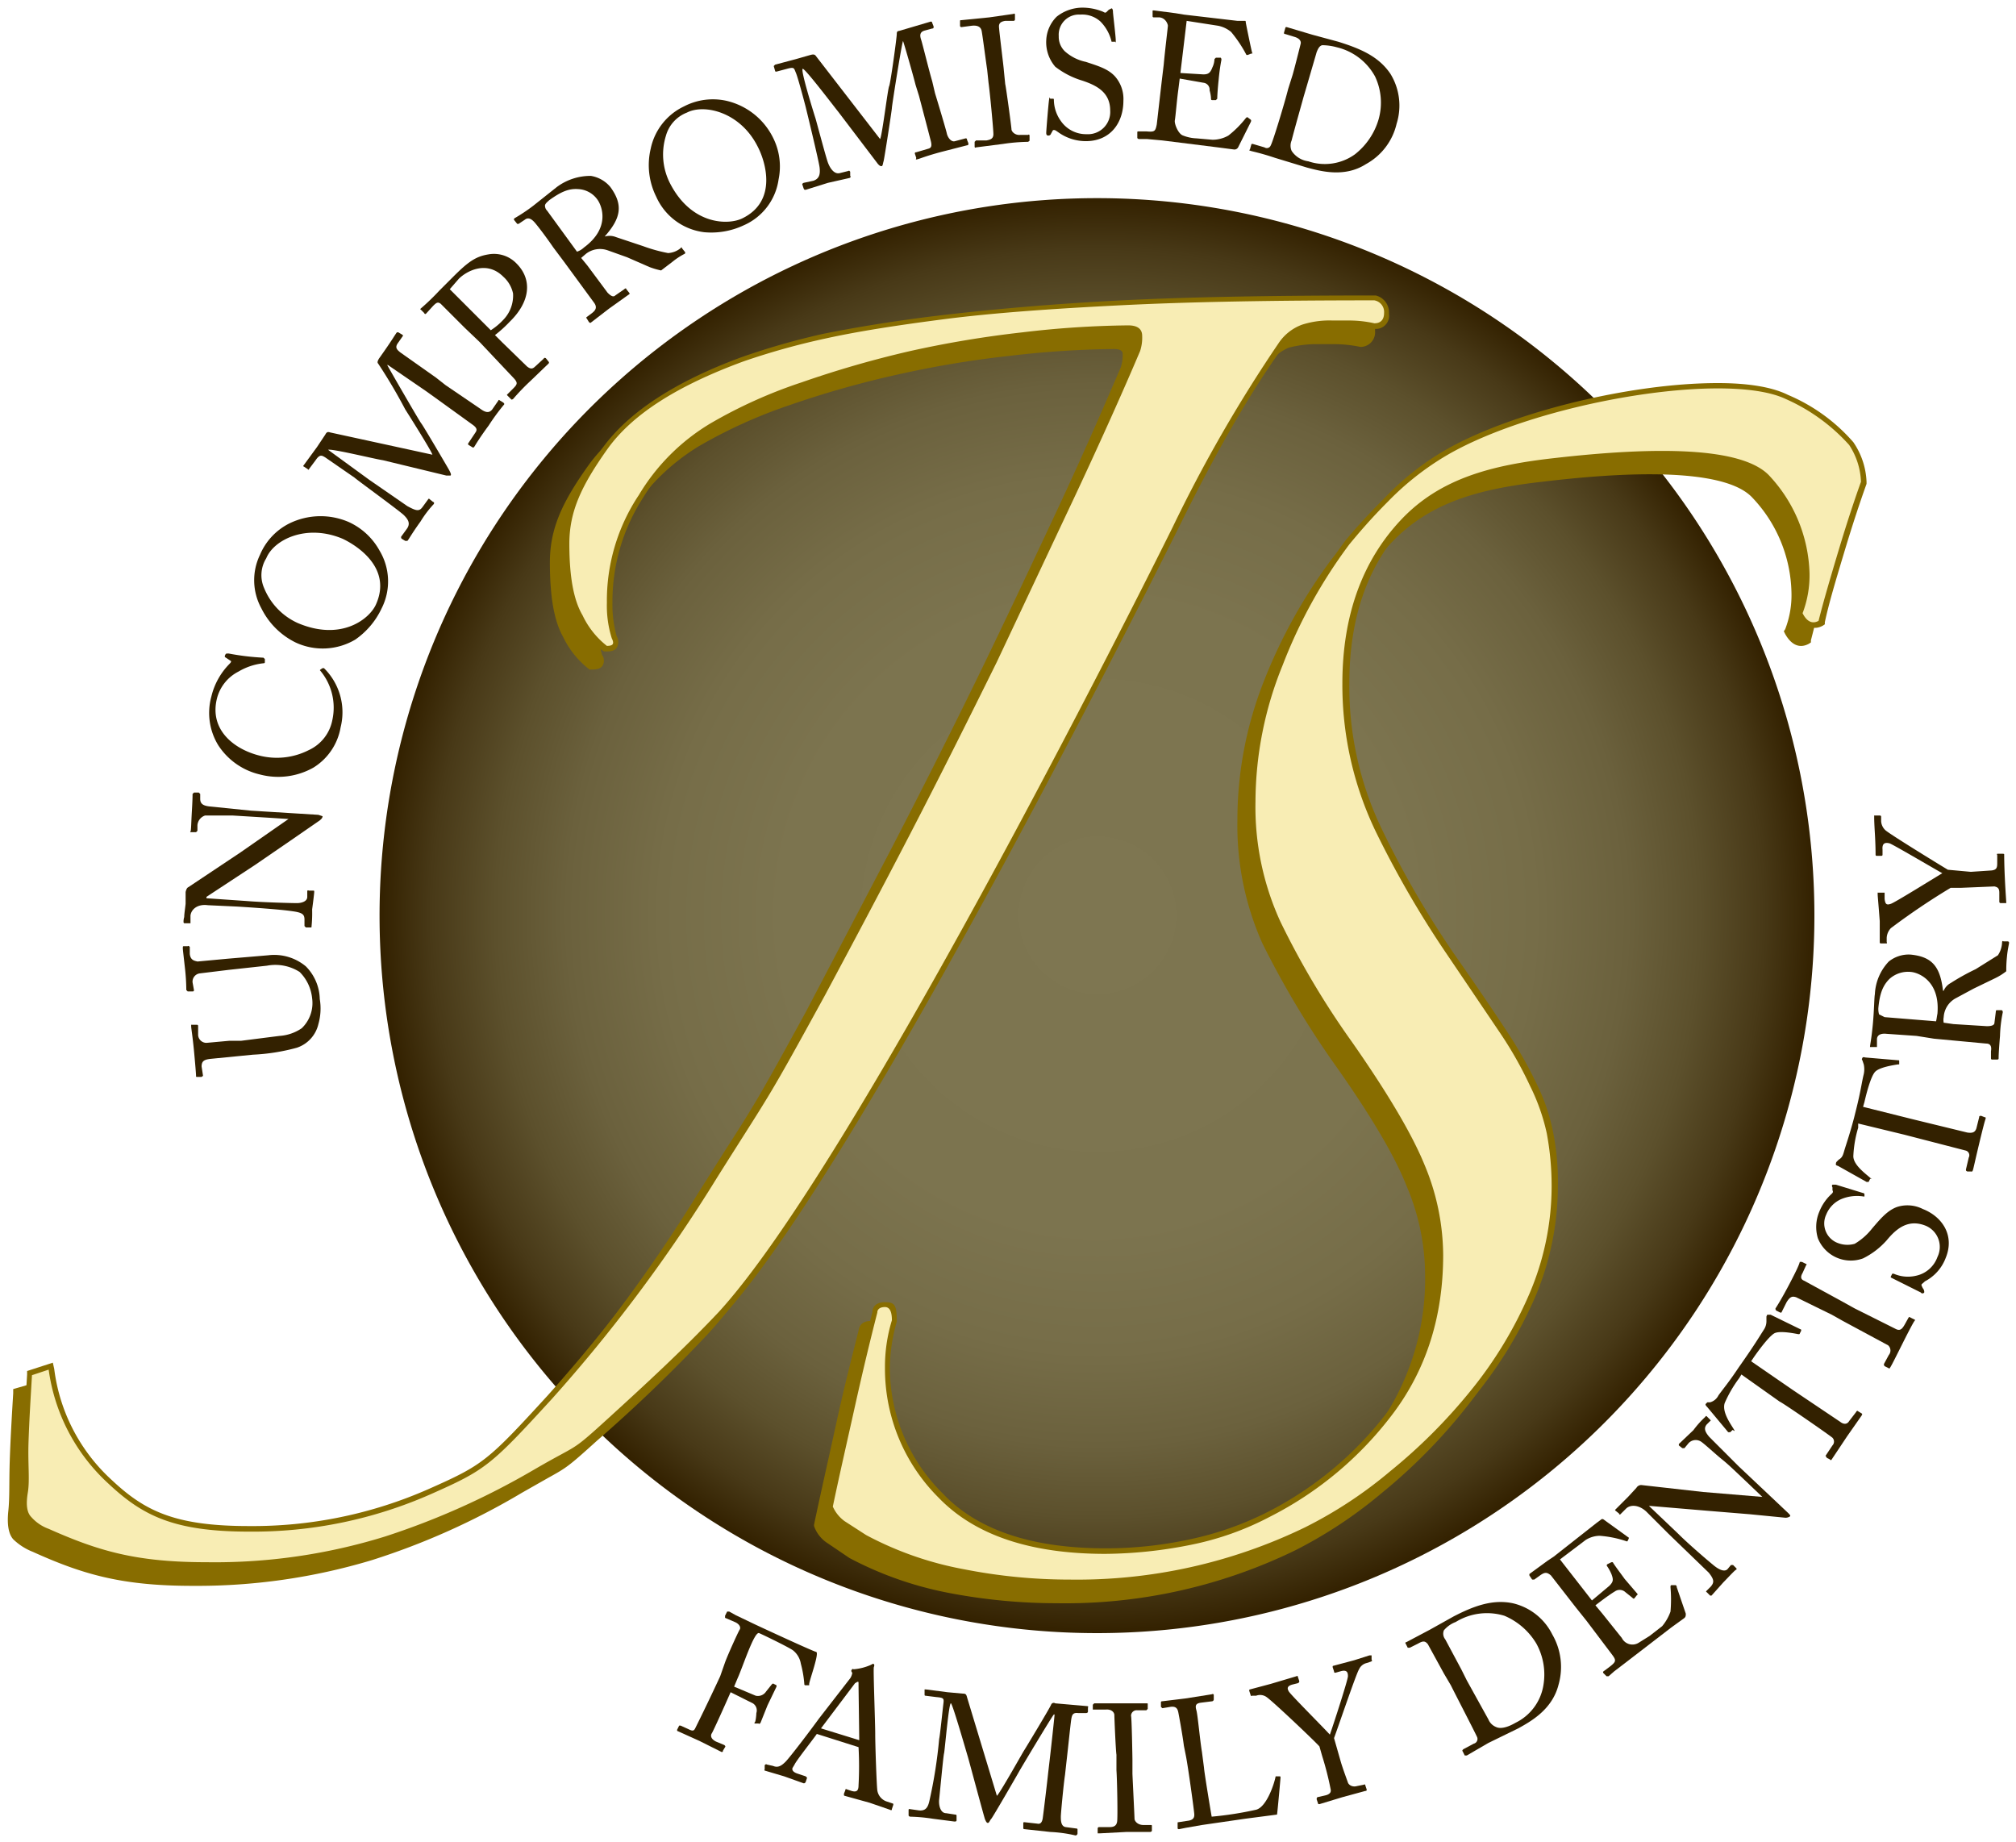 <svg id="logoSVG" xmlns="http://www.w3.org/2000/svg" xmlns:xlink="http://www.w3.org/1999/xlink" viewBox="0 0 290 265" width="290px" height="265px">
  <defs>
    <radialGradient id="a" cx="157.87" cy="131.65" r="103.13" gradientUnits="userSpaceOnUse">
      <stop offset="0" stop-color="#7e7651"/>
      <stop offset="0.44" stop-color="#7c744f"/>
      <stop offset="0.61" stop-color="#766d48"/>
      <stop offset="0.74" stop-color="#6b613d"/>
      <stop offset="0.84" stop-color="#5c502c"/>
      <stop offset="0.93" stop-color="#483917"/>
      <stop offset="1" stop-color="#332100"/>
    </radialGradient>
  </defs>
  <g>
    <g>
      <path d="M104.3,239.1c.4-1.1,1.9-4.4,2.1-4.7s0-.8-.7-1.1l-1.4-.6v-.3l.3-.6h.3l.9.5,2.5,1.2c.4.2,8.6,4,9.1,4.1s-.9,3.9-1,4.6v.2h-.5c-.1,0-.2,0-.2-.2a15.8,15.8,0,0,0-.5-2.9,3.1,3.1,0,0,0-1.1-1.9c-.5-.4-4.2-2.2-4.9-2.5s-2.4,5-3.1,6.5l-.5,1.2,3.1,1.3a1.4,1.4,0,0,0,1.5-.6l.8-1c.1-.1.2-.2.3-.1l.4.2v.2l-1.3,2.7-1,2.5c-.1.1-.1.2-.3.1h-.5c-.1,0-.1-.1,0-.2s.2-1,.2-1.3a1.2,1.2,0,0,0-.5-1.4l-3.2-1.6-.4.9c-.3.7-2.1,4.7-2.3,5s-.2.8.6,1.2l1.2.5c.1.1.2.2.1.3l-.3.5c0,.2-.1.2-.2.2l-3.2-1.6-3.1-1.4c-.1,0-.1-.1-.1-.2l.3-.6h.2l1.1.5c.6.3.8.3,1-.1s1.7-3.4,3.6-7.5Z" fill="#332100"/>
      <path d="M117.5,249.4c-.4.6-3,3.9-3.2,4.4l-.3.5c-.1.3.1.6.7.8l1.2.4.2.2-.2.6c-.1.2-.2.2-.3.2l-2.8-1-2.7-.8c-.1,0-.2-.1-.1-.2v-.6c.1-.1.2-.2.3-.1l.9.2c.7.3,1.2,0,1.8-.6s3.5-4.4,4.8-6.2l4.5-5.8a1.9,1.9,0,0,0,.3-.8c-.1-.1-.2-.3-.1-.4s.1-.2.3-.1a7.7,7.7,0,0,0,2.4-.6l.4-.2c.2.1.2.2.1.5s.2,7.9.2,9.6.2,7.3.3,8.1a2,2,0,0,0,1.3,1.6l.9.3c.1,0,.1.1.1.2l-.2.6c0,.2-.1.2-.3.1l-2.9-1-3.6-1c-.1,0-.1-.1-.1-.3l.2-.5c0-.2.1-.2.3-.1l.6.2c.7.2,1,0,1-.8a50.4,50.4,0,0,0,0-5.5Zm6.1.9c0-.8-.1-7.6-.1-8s0-.4-.1-.4-.2.1-.4.2l-4.9,6.5Z" fill="#332100"/>
      <path d="M143.4,258.3c.4-.3,3.7-6.2,3.9-6.5s3.7-6.1,3.9-6.6a.4.4,0,0,1,.6-.2l4.6.4c.1,0,.2.1.1.2v.6c0,.1-.1.2-.3.2h-1.1c-.8-.1-.9.3-1,.9s-.5,4.5-.7,6.2l-.2,1.8c-.2,1.3-.6,5.5-.6,6s0,1.4.7,1.5l1.5.2c.2,0,.2.1.2.2v.5a.3.3,0,0,1-.3.3,19.7,19.7,0,0,0-3.6-.5l-3.7-.4c-.2,0-.2-.1-.2-.2v-.6c0-.2,0-.2.2-.2l1.8.2c.4.1.7-.1.8-.8s.6-4.8.8-6.7l.2-1.7c.2-1.7.7-6.3.7-6.5h-.1c-.3.3-4.9,8-5,8.2s-3.8,6.6-4,6.8-.3.6-.5.6-.3-.3-.4-.5-2.4-8.8-2.5-9.1-2.1-7.3-2.4-7.6-.9,6.9-1,7.2-.6,5.7-.7,6.6.2,2,1,2l1.3.2c.2,0,.2.1.2.2v.6c0,.1,0,.2-.3.2l-3.1-.4a24.6,24.6,0,0,0-3.3-.3c-.2-.1-.2-.1-.2-.3v-.6c0-.1,0-.2.1-.2l1.4.2c1,.1,1.3-.5,1.5-1.4a68.4,68.4,0,0,0,1.4-8.9c.1-.3.5-4.2.6-5s.1-.9-1-1l-1.6-.2c-.1,0-.1-.1-.1-.2v-.7h.2l3.1.4,2.2.2c.4,0,.5.1.6.5Z" fill="#332100"/>
      <path d="M160.6,252.4c-.1-.6-.3-5.3-.3-5.7s-.4-.9-1.3-.8h-1.8v-.7l.2-.2h7.5c.2,0,.2,0,.2.1v.7l-.2.2h-1.3a.8.8,0,0,0-.9.8c.1.2.2,6,.2,6.3v2c0,.2.3,6.2.3,6.5s.4.9,1.3.9h1c.2,0,.2,0,.2.2v.6c0,.1-.1.2-.3.2H162l-3.8.2h-.3v-.7a.2.2,0,0,1,.2-.2h1.5c.5,0,1-.1,1.1-.8s0-6-.1-7.4Z" fill="#332100"/>
      <path d="M170.3,251.1c-.2-1.6-.7-4.3-.8-4.8s-.3-.9-1.1-.8l-1.2.2-.2-.2v-.6c0-.1,0-.2.2-.2l3.3-.4,3.8-.6c.2-.1.3,0,.3.1v.6c0,.1,0,.2-.2.3l-1.6.2c-.8.1-.9.4-.7,1.1s.5,4.2.8,6l.3,2.3c0,.4.9,5.9,1.1,7a49.8,49.8,0,0,0,6.4-1c1.5-.4,2.6-3.7,2.8-4.8h.6c.1,0,.1.1.1.2s-.4,4.6-.5,5.3l-4.6.6-6.2.9-2.3.4-1,.2c-.2,0-.2-.1-.2-.2v-.6c0-.2,0-.2.1-.2l1.3-.2c.9-.1,1-.5,1-.9s-.9-6.9-1.2-8.4Z" fill="#332100"/>
      <path d="M192.9,253.5c.3,1,.9,2.6,1,2.9s.6.7,1.3.5l1-.2c.1-.1.2,0,.2.1l.2.6c0,.1,0,.2-.2.2l-3.3.9-3.3,1c-.1,0-.2,0-.2-.1l-.2-.6a.4.4,0,0,1,.1-.3l1.3-.3c.6-.2.7-.5.6-.9a43.7,43.7,0,0,0-1.2-4.7l-.4-1.4c-.5-.6-6.6-6.4-7.6-7.1a1.6,1.6,0,0,0-1.5-.2h-.6c-.1.1-.2,0-.2-.1l-.2-.6c0-.1,0-.2.1-.2l3-.8,3.7-1.1c.1-.1.2,0,.2.1l.2.6c0,.1,0,.2-.2.3l-.8.2c-.7.2-.8.5-.5,1s4.8,5,5.9,6.2c.6-1.7,2.6-7.9,2.6-8.4s-.1-1-1.1-.7l-.7.2c-.2,0-.2-.1-.2-.2l-.2-.6c0-.1,0-.2.1-.2l3-.8,2.2-.7h.3v.6c.1.2.1.2-.1.3l-.6.2a1.6,1.6,0,0,0-1.1.9c-.4.6-3,8.3-3.6,9.9Z" fill="#332100"/>
      <path d="M207.7,240.7l-2.3-4.2c-.4-.5-.7-.5-1.4-.1l-1.2.6h-.3l-.3-.6c-.1-.1,0-.2.1-.2l3.4-1.8,3.4-1.9c2.9-1.5,5.6-2.5,8.5-1.9a8.5,8.5,0,0,1,5.7,4.5,9.3,9.3,0,0,1,.9,7.2c-.9,3.6-4,5.3-5.8,6.3l-4.3,2.1-3.1,1.8h-.3l-.3-.6c-.1-.1,0-.2.1-.3l1.5-.8a.7.7,0,0,0,.5-.9c-.2-.5-2.9-5.7-3.8-7.5Zm3.3,1,3.1,5.6a2,2,0,0,0,1.1,1.1c.6.3,1.6.1,2.8-.6a7.3,7.3,0,0,0,4-5.3,9.2,9.2,0,0,0-1-6.1,9.8,9.8,0,0,0-4.6-4,8.6,8.6,0,0,0-7,.9,4.1,4.1,0,0,0-1.7,1.2,1.3,1.3,0,0,0,.2,1.3l2.3,4.3Z" fill="#332100"/>
      <path d="M229,230.2l2.5-2.1c.6-.6.6-.9.3-1.7a6.4,6.4,0,0,0-.6-1.1.2.2,0,0,1,0-.3l.6-.3h.2c.2.4,1.5,2.1,1.7,2.4l1.8,2.1c.1.1.1.2,0,.2l-.4.5c-.1.1-.2,0-.3-.1l-1-.8a1.2,1.2,0,0,0-1.5-.1c-1,.6-2.4,1.7-2.8,2l1,1.2,2.8,3.5a1.7,1.7,0,0,0,2.4.7l1.6-1,1.8-1.4a6.8,6.8,0,0,0,1.2-2.1,20.4,20.4,0,0,0,0-3.5c0-.2,0-.3.2-.3h.5c.1,0,.2.1.2.3l1.3,3.8c0,.3,0,.5-.3.7l-1.8,1.3-6.5,5-1.7,1.3-.8.7h-.3l-.5-.5c0-.1,0-.2.2-.3l.8-.6c.9-.7.9-.9.3-1.7l-3.7-4.9-1.6-2-3.5-4.5c-.6-.5-.9-.5-1.7.1l-.7.5h-.3l-.4-.6v-.2l2.6-1.9.9-.6,6.1-4.8.8-.6h.2l3.6,2.6c.1,0,.1.1.1.2l-.2.4H234a15.5,15.5,0,0,0-3.9-.8,3.9,3.9,0,0,0-2,.6l-3.7,2.8Z" fill="#332100"/>
      <path d="M236.8,217.4c-1.1-1-2.3-1-2.9-.4l-.8.8c-.1.1-.2,0-.2-.1l-.5-.4c-.1-.1-.1-.1,0-.2l.5-.5,1.3-1.3,1.2-1.3a.8.8,0,0,1,.7-.4l8.9,1,8.4.7h.1l-2.2-2.1c-1.7-1.6-2.6-2.5-3.6-3.3s-2.7-2.4-3.1-2.6a1.4,1.4,0,0,0-1.8.4l-.5.6H242l-.5-.4v-.2l2.1-2a13.1,13.1,0,0,1,1.7-1.9c.1-.2.2-.1.2-.1l.5.5c.1.1.1.2,0,.2l-.5.5c-.4.5-.3,1,.4,1.8l4.2,4.2,7.1,6.7c.2.2.4.4.3.5a1.1,1.1,0,0,1-.7.2l-5.1-.5-6.1-.5-8.3-.7h-.1l4.2,4c1.7,1.7,4.9,4.4,5.3,4.7s1.3.9,1.8.4l.5-.6h.3l.4.4c.1.1.2.2,0,.3s-1.3,1.3-1.8,1.8l-1.7,1.9H246l-.5-.5c-.1,0-.1-.1,0-.2l.6-.6c.5-.6.5-1-.3-2l-5.8-5.6Z" fill="#332100"/>
      <path d="M250.5,197.7l-.3.5a17.9,17.9,0,0,0-2.1,3.6c-.4,1.2.7,2.8,1.2,3.6s0,.2-.1.3l-.3.3h-.3l-3-3.6c-.3-.3-.3-.4-.2-.5l.2-.2h.4a1.9,1.9,0,0,0,1.2-1c.8-1.1,1.5-1.9,2.9-4l.7-1c1.6-2.3,2.2-3.3,2.9-4.4a2.2,2.2,0,0,0,.4-1.3v-.6c0-.1.1-.2.1-.3h.5l4.3,2.1c.1,0,.1.1.1.2l-.2.4c0,.1-.1.1-.2.1s-2.7-.6-3.5-.1-2.2,2.4-2.9,3.4l-.4.6,6.1,4.2,6.7,4.5c.5.4,1,.4,1.3-.1l1-1.3c.1-.2.2-.2.3-.1l.5.3c.1.1.1.1,0,.3l-2.1,3-2.2,3.3c-.1.2-.2.1-.3,0l-.4-.2-.2-.3,1-1.5a.8.8,0,0,0,0-1.1c-.6-.5-7.1-5-7.6-5.2Z" fill="#332100"/>
      <path d="M263.5,189.1l-5.1-2.5c-.6-.2-.9-.1-1.4.7l-.7,1.4c0,.1-.1.1-.2.1l-.6-.3a.4.4,0,0,1-.1-.3c.2-.3.9-1.4,2-3.5s1.4-2.8,1.5-3.2h.3l.6.3c.1,0,.1.1,0,.2l-.5,1.1c-.3.5-.3.9.2,1.1l5.5,3,1.8,1,5.8,2.9c.7.4,1,.1,1.4-.6l.5-.9c.1-.2.2-.2.3-.1l.6.3c.1,0,.1.1,0,.2s-.7,1.2-1.7,3.2-1.6,3.2-1.8,3.5-.1.1-.2.1l-.6-.3a.4.4,0,0,1-.1-.3l.7-1.3a1,1,0,0,0-.1-1.4l-6.5-3.5Z" fill="#332100"/>
      <path d="M276.9,184.3c-.3.3-.5.4-.5.5s.1.3.2.5a.8.8,0,0,1,.2.6.3.3,0,0,1-.5,0l-4.2-2.1c-.2-.1-.1-.1-.1-.2l.2-.4h.2a5.1,5.1,0,0,0,3.2.3,4.2,4.2,0,0,0,3.1-2.7,3.3,3.3,0,0,0-1.7-4.5c-2.5-1-4.2.4-5.6,2.1A11.2,11.2,0,0,1,268,181a5.1,5.1,0,0,1-6.5-2.9,5.6,5.6,0,0,1,.2-3.8,6.9,6.9,0,0,1,1.8-2.6c.2-.2.2-.3.1-.5v-.4c-.1-.2-.1-.3,0-.4h.5l3.9,1.2a.2.2,0,0,1,.2.2v.3h-.1a5.9,5.9,0,0,0-3.3.4,4.1,4.1,0,0,0-2.1,2.2,3,3,0,0,0,1.7,4.1,3.8,3.8,0,0,0,2.4.1,9,9,0,0,0,2.5-2.2c1.2-1.4,2.2-2.6,3.6-3.1a4.9,4.9,0,0,1,3.7.3c2.8,1.1,4.6,3.8,3.3,7A6.3,6.3,0,0,1,276.9,184.3Z" fill="#332100"/>
      <path d="M267.3,161.6v.6a16.7,16.7,0,0,0-.7,4.1c0,1.2,1.6,2.4,2.3,3s.2.1.1.3l-.2.4h-.3l-4.1-2.3q-.4-.1-.3-.3a.4.4,0,0,1,.1-.3l.3-.3c.5-.3.6-.6.8-1.3s.8-2.4,1.4-4.7l.3-1.2c.7-2.8.8-3.9,1.1-5.1a3.3,3.3,0,0,0,0-1.4l-.2-.6a.2.2,0,0,1,0-.3c0-.1.1-.2.4-.1l4.7.4c.2,0,.2,0,.2.2v.4h-.2c-.6.1-2.7.4-3.3,1.1s-1.2,3-1.5,4.3l-.2.7,7.2,1.8,7.8,1.9c.7.1,1.1,0,1.3-.6l.4-1.6c0-.2.1-.2.3-.2l.5.2c.1,0,.2,0,.1.3s-.3,1-.9,3.5-.8,3.5-.9,3.8-.2.2-.3.2h-.5c-.2-.1-.2-.1-.2-.3l.4-1.7a.7.7,0,0,0-.4-1l-8.9-2.3Z" fill="#332100"/>
      <path d="M275.7,149l-4.3-.3c-.9-.1-1.4.2-1.4.8v1.1h-1c0-.3.2-1.1.4-3.2s.2-3.9.3-4.4a7.3,7.3,0,0,1,2-4.7,4.6,4.6,0,0,1,3.1-1c3.2.3,4.3,1.8,4.7,5.2h.1a2.2,2.2,0,0,1,1-1.1,32.4,32.4,0,0,1,3.6-2l3.2-2a3.6,3.6,0,0,0,.6-1.9c0-.1.1-.2.2-.1h.6a.2.2,0,0,1,.2.2c0,.2-.2.9-.3,2a18.7,18.7,0,0,0-.1,2.1,8.6,8.6,0,0,1-1.6,1l-3.1,1.5-2.6,1.4a3.3,3.3,0,0,0-1.7,2.7,2.1,2.1,0,0,0,0,.8l1.4.2,4.8.3c.6,0,1.1-.1,1.1-.5l.2-1.6c0-.2.1-.2.2-.2h.6c.1,0,.2.1.2.3a19.1,19.1,0,0,0-.4,3.4c-.2,2.4-.2,3-.2,3.2s-.1.2-.3.2h-.6c-.1,0-.2,0-.2-.2v-1c.1-.6,0-1.1-.7-1.1l-7.5-.7Zm2.8-2.1c.1-.4.1-.6.2-1.1.4-4.7-2.7-5.9-3.8-6a4,4,0,0,0-3.1,1c-.9.9-1.4,2-1.6,4.2a2.8,2.8,0,0,0,.1.9l.8.4Z" fill="#332100"/>
      <path d="M283.5,125.4l3-.2c.8-.1.8-.5.8-1.2v-1c-.1-.2,0-.2.1-.2h.6c.2,0,.3,0,.3.1s0,1.4.1,3.5.2,3.2.2,3.5h-.8a.2.2,0,0,1-.2-.2v-1.3c0-.7-.3-.8-.7-.9l-4.8.2h-1.5a100,100,0,0,0-8.6,5.8,2.2,2.2,0,0,0-.6,1.4v.6c.1.2,0,.2-.1.2h-.7c-.1,0-.2,0-.2-.2v-3c-.2-2.7-.3-3.6-.3-3.9s0-.2.1-.2h.9v.9c.1.8.3.9.9.7s5.9-3.5,7.4-4.4c-1.6-.9-7.2-4.2-7.6-4.3s-1.1-.2-1,.9v.7c0,.1,0,.2-.2.2h-.6c-.1,0-.2,0-.2-.2s0-1.3-.1-3-.1-2.1-.1-2.4,0-.2.1-.2h.6c.2,0,.3,0,.3.2v.6a1.9,1.9,0,0,0,.6,1.3c.5.5,7.5,4.8,9,5.7Z" fill="#332100"/>
    </g>
    <g>
      <path d="M45.8,147.3a4.7,4.7,0,0,1-3.1,3.4,28.7,28.7,0,0,1-6.3,1l-6.1.6c-.9.1-1.3.3-1.3,1.1l.2,1.3c0,.1-.1.1-.2.2h-.6c-.2,0-.2,0-.2-.2s-.1-1.5-.3-3.6-.4-3.2-.4-3.5,0-.2.1-.2h.7c.1,0,.2,0,.2.2v1.3a1.2,1.2,0,0,0,1.2,1.1l3.3-.3h1.7l5.5-.7a6.4,6.4,0,0,0,3.2-1.1,5,5,0,0,0,1.5-4.3,6.2,6.2,0,0,0-1.8-3.8,6.5,6.5,0,0,0-4.7-.9l-5.5.6-4.1.5a1.2,1.2,0,0,0-1.1,1.3l.2,1.1c0,.2-.1.2-.2.2h-.7l-.2-.2a29.5,29.5,0,0,0-.2-3.2c-.2-1.8-.3-2.6-.3-2.8s0-.3.1-.3h.6c.1-.1.2,0,.3.1v1c.1,1,.8,1,1.1,1.1l4.3-.4,5.9-.5A7.1,7.1,0,0,1,44,139a6.9,6.9,0,0,1,2,4.7A8.2,8.2,0,0,1,45.8,147.3Z" fill="#332100"/>
      <path d="M29.9,130.2c-1.5-.2-2.4.6-2.5,1.5v1.1h-.9c-.1-.1-.1-.1-.1-.2a2.3,2.3,0,0,1,.1-.7c0-.4.1-1,.2-1.9v-1.7c.1-.4.2-.6.4-.7l7.5-5,6.9-4.8h0l-3.1-.2-4.9-.3h-4a1.6,1.6,0,0,0-1.1,1.4v.8l-.2.2h-.7c-.1,0-.2,0-.1-.1s.1-1.2.2-2.9.1-2.2.1-2.5l.2-.2h.7l.2.2v.7c0,.7.4,1,1.4,1.1l5.9.6,9.7.6.6.2c0,.3-.3.5-.4.6l-4.2,2.9-5.1,3.5L29.7,129v.2l5.8.4c2.4.2,6.6.3,7.2.3s1.5-.2,1.5-.9v-.8c0-.1.1-.2.2-.1H45c.2,0,.2,0,.2.2s-.2,1.8-.3,2.5a19.3,19.3,0,0,1-.1,2.6H44l-.2-.2v-.9c0-.7-.2-1-1.5-1.2s-3.4-.4-8.1-.7Z" fill="#332100"/>
      <path d="M45.1,110.4a10.3,10.3,0,0,1-7.7,1,9.8,9.8,0,0,1-6-4.2,8.9,8.9,0,0,1-1-7A10,10,0,0,1,33,95.5c.3-.3.3-.4.1-.5l-.6-.4c-.2-.1-.2-.2-.1-.4s.1-.2.5-.2a36.1,36.1,0,0,0,5,.6l.2.2v.4c0,.1,0,.2-.2.2a8.9,8.9,0,0,0-3.6,1.2,6,6,0,0,0-3.1,3.9c-1.1,4.5,2.5,7.3,6.2,8.2a10.1,10.1,0,0,0,7-.8,6,6,0,0,0,3.4-4.3,8.3,8.3,0,0,0-1.7-7.1c-.1-.1-.1-.1,0-.2l.3-.2h.2a8.9,8.9,0,0,1,2.4,8.5A8.5,8.5,0,0,1,45.1,110.4Z" fill="#332100"/>
      <path d="M51.1,92a9.2,9.2,0,0,1-8.6.4,10.8,10.8,0,0,1-4.9-4.9,8.4,8.4,0,0,1-.2-7.7,8.9,8.9,0,0,1,4.2-4.5,10.2,10.2,0,0,1,8.6-.2,9.6,9.6,0,0,1,4.4,4.1,8.6,8.6,0,0,1,.3,8.3A11.3,11.3,0,0,1,51.1,92ZM49.3,77.5c-5.2-2.2-9.9.1-11,2.8a4.6,4.6,0,0,0-.3,4.3,9.4,9.4,0,0,0,4.8,5c6.3,2.7,10.4-.6,11.3-2.7C56.4,81.7,51.4,78.5,49.3,77.5Z" fill="#332100"/>
      <path d="M62.2,65.4c-.1-.5-3.7-6.2-3.9-6.5a75.9,75.9,0,0,0-3.9-6.6c-.2-.2,0-.5.1-.7,2-2.8,2.4-3.6,2.6-3.8h.2l.5.3c.2.1.2.2.1.3l-.7,1c-.4.6-.1.9.4,1.3l5.1,3.6,1.4,1.1,5,3.4c.8.6,1.3.6,1.7.1l.9-1.3c0-.1.1-.1.2,0l.5.3c.1.1.2.2.1.3a30.3,30.3,0,0,0-2.2,3c-1.4,1.9-1.9,2.8-2.1,3.1a.2.2,0,0,1-.3,0l-.5-.3a.2.2,0,0,1,0-.3l1-1.5c.2-.3.3-.6-.4-1.1l-5.4-3.9-1.4-1-5.4-3.7h-.1c.2.4,4.7,8.2,4.9,8.4s3.9,6.5,4,6.7.4.7.2.8h-.6l-9.1-2.2c-1.3-.2-7.4-1.7-7.9-1.5l5.9,4.3,5.5,3.8c1.3.7,1.7.8,2.2.1l.8-1.1c.1-.1.1-.1.2,0l.5.4c.1,0,.2.1.1.3a15.3,15.3,0,0,0-1.9,2.5c-1.3,1.8-1.7,2.6-1.9,2.8h-.3l-.5-.3c-.1-.1-.1-.1-.1-.3l.8-1.1c.6-.8.2-1.4-.4-2S51.3,69,51,68.7l-4.2-2.9c-.5-.3-.8-.5-1.4.4l-.9,1.2c-.1.2-.2.2-.2.1l-.6-.4c-.1,0-.1-.1,0-.2l1.9-2.6,1.2-1.8c.2-.4.4-.4.7-.3Z" fill="#332100"/>
      <path d="M72.2,49.2l3.6,3.5c.5.4.8.4,1.2,0l1.2-1.1c.1-.2.2-.1.3-.1l.4.5a.2.2,0,0,1,0,.3l-2.6,2.5a32,32,0,0,0-2.5,2.6c-.2.1-.2.1-.3,0l-.5-.5c-.1-.1-.1-.1,0-.2l.8-.8c.6-.6.7-.8.2-1.4l-5-5.3-2.2-2.1-3.4-3.4c-.4-.3-.6-.2-1.1.3l-1,1.1c-.1.1-.2.1-.3-.1l-.4-.4c-.1-.1-.2-.1-.1-.2a33.8,33.8,0,0,0,2.7-2.6l2-2c2.1-2.1,3.2-2.9,5-3.2a4.5,4.5,0,0,1,4.1,1.3c2.3,2.3,2,5.5-1,8.4a18,18,0,0,1-2.1,1.9Zm-1.6-1.7A9.3,9.3,0,0,0,72.4,46a5,5,0,0,0,1.4-3.8,4.5,4.5,0,0,0-1.4-2.4c-2.4-2.4-5.3-.8-6.4.3l-1.3,1.5Z" fill="#332100"/>
      <path d="M79.6,35.6c-1.1-1.6-2.1-2.9-2.6-3.5s-1-.9-1.5-.5l-.9.6h-.2l-.4-.5a.2.2,0,0,1,0-.3,24.9,24.9,0,0,0,2.7-1.8l3.4-2.7A8.1,8.1,0,0,1,85,25.3a4.6,4.6,0,0,1,2.8,1.6c1.9,2.6,1.5,4.5-.8,7.1h.1a2.4,2.4,0,0,1,1.5.1l3.9,1.3a22.8,22.8,0,0,0,3.6,1,3.1,3.1,0,0,0,1.8-.7c.1-.2.2-.1.2,0l.4.5a.2.2,0,0,1,0,.3,9.8,9.8,0,0,0-1.7,1.1l-1.7,1.3a10.9,10.9,0,0,1-1.7-.5L90.2,37l-2.8-1a3.3,3.3,0,0,0-3.1.5l-.7.6.9,1.1,2.9,3.9c.4.4.8.7,1.1.4l1.3-.9c.2-.2.3-.1.3,0l.4.5c.1.1.1.2-.1.3l-2.8,2-2.6,2c-.1.1-.2,0-.3-.1l-.3-.5c-.1-.1-.1-.1,0-.2l.8-.6c.5-.4.7-.8.3-1.4l-4.4-6Zm3.4.6a2.7,2.7,0,0,0,1-.6c3.8-2.8,2.6-5.9,2-6.8a3.6,3.6,0,0,0-2.8-1.6c-1.3-.1-2.4.3-4.2,1.6-.2.2-.5.4-.6.7a1,1,0,0,0,.3.8Z" fill="#332100"/>
      <path d="M101.3,33.4a8.7,8.7,0,0,1-6.9-5.1,10.2,10.2,0,0,1-.8-6.9,8.7,8.7,0,0,1,4.8-6.1,9,9,0,0,1,6.1-.8,10,10,0,0,1,6.7,5.3,9.2,9.2,0,0,1,.8,6,8.5,8.5,0,0,1-5,6.6A11,11,0,0,1,101.3,33.4ZM109,21.1c-2.5-5-7.7-6.2-10.2-4.9a5,5,0,0,0-3,3.3,9.1,9.1,0,0,0,.6,6.9c3.1,6,8.4,6,10.4,5C111.9,28.9,110.1,23.2,109,21.1Z" fill="#332100"/>
      <path d="M126.6,20c.3-.5,1.1-7.2,1.3-7.6s1.1-7,1.1-7.5.2-.4.5-.5l4.4-1.3a.2.2,0,0,1,.2.2l.2.5c0,.2,0,.3-.2.3l-1.1.3c-.7.2-.7.7-.5,1.3s1.1,4.3,1.6,6l.4,1.7c.4,1.3,1.6,5.3,1.7,5.8s.6,1.3,1.2,1.1l1.5-.4c.2,0,.2.1.2.2l.2.5c0,.2,0,.3-.2.3l-3.5.9c-2.3.6-3.2,1-3.6,1.1s-.2,0-.2-.2l-.2-.6c0-.1,0-.2.2-.2l1.7-.5c.4-.1.6-.3.4-1.1s-1.2-4.6-1.7-6.5l-.5-1.6c-.4-1.6-1.7-6.1-1.8-6.3h0c-.2.4-1.6,9.3-1.6,9.6s-1.1,7.4-1.2,7.7-.1.7-.3.7-.3-.1-.5-.3l-5.7-7.5c-.8-1-4.6-6-5.1-6.2s1.7,6.8,1.8,7.1,1.5,5.6,1.8,6.4.9,1.7,1.7,1.5l1.2-.3c.2-.1.2,0,.3.1v.6c.1.1.1.2-.1.3l-3.1.7-3.2,1c-.2,0-.2,0-.3-.2l-.2-.6s0-.1.2-.2L117,26c.9-.3,1-1,.9-1.9s-1.9-8.3-2-8.7-1.1-4.2-1.4-4.9-.2-.9-1.3-.6l-1.5.4c-.1,0-.2,0-.2-.1l-.2-.7.2-.2,3-.8,2.1-.6c.4-.1.6-.1.8.2Z" fill="#332100"/>
      <path d="M142,10c-.1-.6-.7-5.2-.8-5.6s-.4-.8-1.4-.7l-1.5.2a.2.2,0,0,1-.2-.2V3c0-.1.1-.1.2-.1l4-.4,3.5-.5c.1-.1.2,0,.2.1v.7a.2.2,0,0,1-.2.2h-1.2c-.6.1-.9.3-.9.8s.7,6,.7,6.3l.2,2c.1.3.9,6.2.9,6.5s.5.9,1.3.8h1.1c.1-.1.2,0,.2.1v.7c0,.1-.1.1-.2.2a26,26,0,0,0-3.6.3l-3.9.5c-.1.1-.2,0-.2-.1v-.7l.2-.2h1.5c.5-.1,1-.2,1-.9s-.5-6-.7-7.4Z" fill="#332100"/>
      <path d="M152.2,19c-.3-.2-.4-.3-.6-.3s-.2.2-.4.5a.4.4,0,0,1-.4.3c-.2,0-.3-.1-.3-.4s.3-4,.4-4.7.1-.2.2-.2h.4c.1,0,.1.1.1.2a5.3,5.3,0,0,0,1,3,4.4,4.4,0,0,0,3.7,1.9,3.2,3.2,0,0,0,3.4-3.4c0-2.6-1.9-3.6-4-4.3a12,12,0,0,1-3.9-2,5.4,5.4,0,0,1-1.3-3.8A5.1,5.1,0,0,1,152,2.4a6,6,0,0,1,3.6-1.3,7.8,7.8,0,0,1,3.1.6c.3.2.4.1.5,0l.3-.3.4-.2c.1,0,.2.2.2.5s.4,3.5.4,4.1,0,.2-.1.2h-.5a6.1,6.1,0,0,0-1.6-2.9,3.9,3.9,0,0,0-2.9-1,2.9,2.9,0,0,0-3.1,3.1,2.9,2.9,0,0,0,.9,2.2,6.5,6.5,0,0,0,3,1.5c1.8.6,3.2,1,4.2,2.1a4.9,4.9,0,0,1,1.2,3.5c0,3.1-1.8,5.7-5.2,5.8A6.8,6.8,0,0,1,152.2,19Z" fill="#332100"/>
      <path d="M169.8,10.5l3.3.2c.7,0,1-.2,1.3-1a3,3,0,0,0,.3-1.2l.2-.2h.7a.4.4,0,0,1,.1.3,28.9,28.9,0,0,0-.4,2.9c-.1.9-.2,2.2-.2,2.7l-.2.2h-.5c-.2,0-.2-.1-.2-.3A5,5,0,0,0,174,13a1,1,0,0,0-.9-1.1l-3.4-.6-.2,1.6c-.2,1.4-.4,3.9-.5,4.4s.5,2,1.2,2.2a5.8,5.8,0,0,0,1.9.4l2.3.2a4.6,4.6,0,0,0,2.3-.6,14.7,14.7,0,0,0,2.5-2.5c.1-.1.2-.2.3-.1l.4.3c.1.1.1.2,0,.4l-1.8,3.6a.6.6,0,0,1-.6.3l-2.3-.3-8-1L165,20h-1.1c-.2,0-.3-.1-.3-.2V19c0-.1.1-.1.3-.1h1c1.2.1,1.3,0,1.5-1l.7-6.1.3-2.5c.2-2.2.6-5.4.6-5.6s-.3-1.1-1.2-1.2H166c-.2,0-.2-.1-.2-.2V1.6c0-.1,0-.1.2-.1l3.1.4,1.2.2L178,3h1.1c.1,0,.1.1.1.2s.8,4,.9,4.3,0,.2-.1.2l-.5.2h-.2a18.7,18.7,0,0,0-2.2-3.3,4.2,4.2,0,0,0-1.9-.9l-4.5-.7Z" fill="#332100"/>
      <path d="M185.9,10.9c.2-.6,1.1-4.2,1.2-4.6s-.2-.8-.9-1l-1.3-.4c-.2,0-.2-.1-.2-.2l.2-.7c0-.1.1-.1.2-.1L188.8,5l3.7,1c3.2,1,5.8,2.1,7.5,4.6a8.7,8.7,0,0,1,.9,7.2,8.9,8.9,0,0,1-4.4,5.8c-3.1,2-6.6,1-8.5.5l-4.6-1.4c-2.1-.7-3.2-.9-3.5-1s-.2-.1-.1-.2l.2-.7c0-.1.1-.1.2-.1l1.7.5a.6.6,0,0,0,.9-.3c.3-.5,2-6.1,2.5-8.1Zm1.6,3.1c-.1.4-1.3,4.6-1.7,6.2a1.9,1.9,0,0,0,0,1.5,3.4,3.4,0,0,0,2.4,1.5,7.4,7.4,0,0,0,6.7-1,9.9,9.9,0,0,0,3.4-5,8.8,8.8,0,0,0-.5-6.2,8.5,8.5,0,0,0-5.5-4.2,8.2,8.2,0,0,0-2.1-.3c-.4.1-.6.5-.8,1L188,12.3Z" fill="#332100"/>
    </g>
    <path d="M261,131.6A103.2,103.2,0,1,1,157.9,28.5,103.2,103.2,0,0,1,261,131.6Z" fill="url(#a)"/>
    <g>
      <path d="M197.7,43.2a1.7,1.7,0,0,1,1.4,1.8c0,1-.5,1.5-1.4,1.5a16.7,16.7,0,0,0-3.7-.4h-2.3a12.9,12.9,0,0,0-4.4.6,6.9,6.9,0,0,0-3.4,2.7,206,206,0,0,0-15.2,26.4c-5.4,10.9-46,91.8-65.3,112.9-4.9,5.2-10.3,10.2-15.9,15.3s-4,3.5-10.7,7.4A109,109,0,0,1,55.4,221a82.7,82.7,0,0,1-25.7,3.7c-10.1,0-15.5-1.6-22.7-4.8a6.1,6.1,0,0,1-2.5-1.7c-.6-.6-.8-1.7-.5-3.5s0-4.1.1-7.2.3-6.3.5-9.7L7,197a27.2,27.2,0,0,0,8.6,16.4c4.9,4.6,9.4,6.9,20.2,6.9A63.3,63.3,0,0,0,62,214.9c7.9-3.5,8.6-4.1,17.4-13.7a222.2,222.2,0,0,0,23.8-31.9c8-12.7,6.9-10.5,15.5-26.2,3.8-7.1,7.9-14.8,12.2-23.1s8.4-16.5,12.5-24.8L154.8,71c3.6-7.7,6.7-14.6,9.2-20.5a6.1,6.1,0,0,0,.3-2.2c0-1-.7-1.5-2-1.5a138.3,138.3,0,0,0-15.2,1,152,152,0,0,0-16.2,2.7A148.7,148.7,0,0,0,115.3,55a69,69,0,0,0-13.1,5.9A29.8,29.8,0,0,0,91.9,71.2a27.4,27.4,0,0,0-4.6,15.5,15.7,15.7,0,0,0,.7,5.1c.4.8.2,1.1-.7,1.1a12.2,12.2,0,0,1-3.5-4.4c-1.3-2.2-1.9-5.6-1.9-10.3s1.8-8.4,5.4-13.5S97.4,55.5,106.9,52a102.1,102.1,0,0,1,11.8-3.3c4.5-1,10.2-1.9,17.2-2.8s15.5-1.5,25.5-2S183.5,43.2,197.7,43.2Z" fill="#886d00"/>
      <path d="M29.7,225.5c-10.2,0-15.7-1.7-23-4.9a9,9,0,0,1-2.8-1.8c-.7-.8-.9-2.2-.7-4.2s.1-3.9.2-7.1.3-6.4.5-9.8v-.5L7.6,196l.2.9a26,26,0,0,0,8.3,16c4.7,4.4,9,6.6,19.7,6.6a62.7,62.7,0,0,0,25.8-5.3c7.9-3.5,8.5-4,17.2-13.5a224.7,224.7,0,0,0,23.8-31.8l3.6-5.7c4.3-6.8,4.9-7.7,11.8-20.5,3.9-7.2,8-14.9,12.2-23s8.5-16.7,12.5-24.9,7.8-16.2,11.4-24.1,6.7-14.6,9.2-20.5a6.1,6.1,0,0,0,.2-1.9c0-.2,0-.7-1.2-.7a136.8,136.8,0,0,0-15.1.9A152.5,152.5,0,0,0,131,51.3a144.9,144.9,0,0,0-15.4,4.4,75.8,75.8,0,0,0-13.1,5.8,31.1,31.1,0,0,0-10,10.1,27.5,27.5,0,0,0-4.4,15.1,17,17,0,0,0,.6,4.8,1.6,1.6,0,0,1,.1,1.5c-.2.5-.7.7-1.5.7h-.4c-1.3-.8-2.5-2.4-3.8-4.7s-2-5.9-2-10.7,1.9-8.8,5.6-13.9,10.4-9.5,19.9-13a103,103,0,0,1,11.9-3.4c4.5-.9,10.4-1.9,17.3-2.7s15.6-1.6,25.6-2.1,22.2-.7,36.3-.7h.2a2.5,2.5,0,0,1,1.9,2.6,1.9,1.9,0,0,1-2.1,2.2l-3.7-.3h-2.3a12,12,0,0,0-4.2.5,6.1,6.1,0,0,0-3,2.5c-4.7,6.5-9.8,15.4-15.1,26.2-.5.9-44.9,90.6-65.4,113.1a219.8,219.8,0,0,1-16,15.3c-4.2,3.8-4.5,4-7.1,5.5-.9.4-2,1.1-3.7,2.1a105.1,105.1,0,0,1-21.6,9.6A83.9,83.9,0,0,1,29.7,225.5ZM5.4,198.3c-.2,3.2-.4,6.3-.5,9.3s-.2,5.4-.2,7.1.1,2.8.3,3a5.7,5.7,0,0,0,2.3,1.5c7.2,3.2,12.4,4.7,22.4,4.7a83.8,83.8,0,0,0,25.4-3.6,111.2,111.2,0,0,0,21.3-9.5l3.8-2.2c2.5-1.4,2.7-1.5,6.8-5.2a214,214,0,0,0,15.8-15.3C123.3,165.8,167.6,76.4,168,75.5c5.4-11,10.5-19.9,15.3-26.5a8,8,0,0,1,3.7-3.1,15.3,15.3,0,0,1,4.7-.6H194a32.2,32.2,0,0,1,3.9.4c.2,0,.4,0,.4-.7a1,1,0,0,0-.7-1.1c-14,0-26.2.3-36.1.8s-18.6,1.1-25.5,2-12.7,1.8-17.1,2.7a102.1,102.1,0,0,0-11.8,3.3c-9.2,3.4-15.7,7.6-19.2,12.5s-5.2,9.2-5.2,13,.6,7.9,1.7,9.9a14.3,14.3,0,0,0,2.8,3.8,19.8,19.8,0,0,1-.7-5.2,28.5,28.5,0,0,1,4.7-15.9,32.4,32.4,0,0,1,10.6-10.6,82.7,82.7,0,0,1,13.3-6,142,142,0,0,1,15.6-4.4A154.3,154.3,0,0,1,147,47a140.3,140.3,0,0,1,15.3-.9c2.5,0,2.8,1.5,2.8,2.2a7.6,7.6,0,0,1-.4,2.5c-2.5,5.9-5.6,12.8-9.2,20.5S148,87.4,144,95.5s-8.2,16.6-12.5,24.9l-12.1,23.1c-7,12.8-7.6,13.7-11.9,20.5l-3.6,5.7a229.4,229.4,0,0,1-23.9,32c-8.9,9.7-9.7,10.3-17.7,13.9A64.7,64.7,0,0,1,35.8,221c-11.1,0-15.9-2.4-20.7-7a27.7,27.7,0,0,1-8.7-16Z" fill="#886d00"/>
    </g>
    <g>
      <path d="M267.7,69.3c-.9,2.5-2,5.8-3.2,9.8s-2.2,7.4-2.9,10.2c-.9.5-1.7.1-2.3-1.1a15.3,15.3,0,0,0,1-5.7,21.4,21.4,0,0,0-5.9-14.2c-4-4-16.1-4.1-30.9-2.4-8.9,1-16.3,2.9-21.9,8.8s-8.5,13.8-8.5,23.6a48.6,48.6,0,0,0,4.7,21.1,143.1,143.1,0,0,0,10.5,18.1l7.3,10.8a55.3,55.3,0,0,1,4.5,7.9,29.3,29.3,0,0,1,2.4,6.8,41.3,41.3,0,0,1,.7,7.7,39.3,39.3,0,0,1-3.2,15.4,58.9,58.9,0,0,1-8.5,14A78.1,78.1,0,0,1,200,211.6a62,62,0,0,1-12.3,8.1,75.2,75.2,0,0,1-33.8,7.5,78.6,78.6,0,0,1-15.3-1.5,48.4,48.4,0,0,1-14-4.9l-3.1-2a5.2,5.2,0,0,1-1.7-2.1c.9-4.3,2-9.1,3.2-14.5s2.3-9.9,3.2-13.4c0-.5.4-.8,1.1-.8s1,.7,1,1.9a22.9,22.9,0,0,0-1,6.8,26.2,26.2,0,0,0,7.7,18.7q7.8,8.1,24,8.1a64.2,64.2,0,0,0,12.3-1.3,41.9,41.9,0,0,0,11.3-4,51,51,0,0,0,17.8-14.9q7.2-9.6,7.2-22.8a34,34,0,0,0-2.7-13c-1.8-4.4-5.3-10.3-10.4-17.6a119.6,119.6,0,0,1-10.3-17.3,39.6,39.6,0,0,1-3.6-17.3,52.3,52.3,0,0,1,3.9-19.6,72.5,72.5,0,0,1,9.6-17.4c1.4-1.7,3.2-3.8,5.6-6.2a40.2,40.2,0,0,1,8.4-6.6c13-7.6,40.2-12.2,48.8-8.1A26.8,26.8,0,0,1,266,64,10.3,10.3,0,0,1,267.7,69.3Z" fill="#886d00"/>
      <path d="M153.9,228a81.4,81.4,0,0,1-15.5-1.5,50.9,50.9,0,0,1-14.2-5l-3.1-2.1a4.7,4.7,0,0,1-2-2.5v-.4c.9-4.2,2-9.1,3.2-14.5s2.3-9.8,3.2-13.3c0-.7.5-1.4,1.8-1.4s1.7.3,1.7,2.6v.2a25.1,25.1,0,0,0-1,6.6,25.5,25.5,0,0,0,7.6,18.1c5,5.3,12.9,7.9,23.4,7.9a56.9,56.9,0,0,0,12.2-1.3,45.4,45.4,0,0,0,11.1-3.9,50.3,50.3,0,0,0,17.5-14.7,36,36,0,0,0,7.1-22.3,32.6,32.6,0,0,0-2.7-12.7c-1.8-4.4-5.2-10.2-10.4-17.4a120.3,120.3,0,0,1-10.3-17.5,41,41,0,0,1-3.6-17.6,54.2,54.2,0,0,1,3.9-19.9,76.1,76.1,0,0,1,9.7-17.6c1.4-1.7,3.3-3.8,5.7-6.2a39,39,0,0,1,8.6-6.8c9.3-5.4,26.6-9.7,39.3-9.7,4.5,0,7.9.6,10.1,1.7a25.7,25.7,0,0,1,9.4,6.8,10.8,10.8,0,0,1,1.9,5.7v.3c-.9,2.5-2,5.8-3.2,9.8s-2.2,7.3-2.8,10.1v.3l-.3.2c-1.3.7-2.5.2-3.4-1.5l-.2-.3.2-.3a13.8,13.8,0,0,0,.9-5.4,20.6,20.6,0,0,0-5.7-13.7c-3.3-3.3-13.6-4.1-30.2-2.2-8.9,1.1-16,2.9-21.5,8.7s-8.2,13.4-8.2,23a47.2,47.2,0,0,0,4.6,20.8,136.5,136.5,0,0,0,10.4,18c3,4.3,5.4,7.8,7.3,10.7a63.7,63.7,0,0,1,4.6,8,27.7,27.7,0,0,1,2.4,7,36.2,36.2,0,0,1,.7,7.9,41.2,41.2,0,0,1-3.2,15.7,60.5,60.5,0,0,1-8.6,14.2,79.5,79.5,0,0,1-11.6,11.6,69.7,69.7,0,0,1-12.4,8.2A77,77,0,0,1,153.9,228Zm-33.3-11.4a2.9,2.9,0,0,0,1.4,1.5l3,2.1a49.4,49.4,0,0,0,13.7,4.8,78.3,78.3,0,0,0,15.2,1.5,74.3,74.3,0,0,0,33.5-7.5,65.1,65.1,0,0,0,12.2-8,76.2,76.2,0,0,0,11.3-11.4,57.3,57.3,0,0,0,8.4-13.8,40,40,0,0,0,3.1-15.1,33.3,33.3,0,0,0-.7-7.6,29,29,0,0,0-2.3-6.6,54.7,54.7,0,0,0-4.5-7.8l-7.2-10.8a118.6,118.6,0,0,1-10.5-18.2,48.6,48.6,0,0,1-4.8-21.4c0-10,2.9-18.1,8.6-24.1s14.4-8.2,22.4-9.1a137.2,137.2,0,0,1,15.6-1c8.3,0,13.5,1.2,15.9,3.7A21.6,21.6,0,0,1,261,82.5a15.3,15.3,0,0,1-.9,5.6,1.1,1.1,0,0,0,.9.7c.6-2.8,1.6-6.1,2.8-9.9s2.2-7.2,3.1-9.7a8.4,8.4,0,0,0-1.5-4.7,26.2,26.2,0,0,0-8.8-6.4c-2-.9-5.3-1.4-9.5-1.4-12.3,0-29.6,4.2-38.6,9.4a45.6,45.6,0,0,0-8.3,6.5,82.5,82.5,0,0,0-5.5,6.2,75.7,75.7,0,0,0-9.5,17.1,53.5,53.5,0,0,0-3.8,19.4,39.7,39.7,0,0,0,3.5,17,123,123,0,0,0,10.2,17.2c5.2,7.3,8.7,13.3,10.5,17.7a33.8,33.8,0,0,1,2.8,13.3,38.1,38.1,0,0,1-7.4,23.3,53.3,53.3,0,0,1-18,15.1,44.6,44.6,0,0,1-11.5,4,59.7,59.7,0,0,1-12.5,1.3c-11,0-19.2-2.8-24.5-8.3a27,27,0,0,1-8-19.2,23.5,23.5,0,0,1,1-6.9c0-.8-.2-1-.2-1H127c-.9,3.7-2,8.2-3.2,13.5Z" fill="#886d00"/>
    </g>
    <g>
      <path d="M195.8,45.8a1.7,1.7,0,0,1,1.3,1.8c0,1-.5,1.5-1.3,1.5a27.3,27.3,0,0,0-3.8-.4h-2.3a13.3,13.3,0,0,0-4.4.6,7.7,7.7,0,0,0-3.4,2.8,197.3,197.3,0,0,0-15.2,26.3c-5.4,11-46,91.9-65.3,112.9a193.3,193.3,0,0,1-15.9,15.3c-5.6,5-4,3.5-10.7,7.5a103.2,103.2,0,0,1-21.4,9.5,82.7,82.7,0,0,1-25.7,3.7c-10.1,0-15.5-1.6-22.7-4.8a8.3,8.3,0,0,1-2.5-1.6c-.6-.6-.7-1.8-.5-3.5s0-4.1.2-7.2.2-6.3.5-9.8l2.3-.7a27.4,27.4,0,0,0,8.6,16.4c4.9,4.5,9.4,6.8,20.2,6.8A64.6,64.6,0,0,0,60,217.6c8-3.6,8.7-4.2,17.4-13.8a215,215,0,0,0,23.8-31.9c8-12.6,7-10.4,15.5-26.2,3.9-7.1,7.9-14.8,12.2-23s8.4-16.5,12.5-24.9,7.9-16.4,11.5-24.2,6.6-14.5,9.1-20.4a6.5,6.5,0,0,0,.3-2.2c0-1-.7-1.5-2-1.5a138.5,138.5,0,0,0-15.2.9,130.7,130.7,0,0,0-16.2,2.8,148.6,148.6,0,0,0-15.6,4.4,75.8,75.8,0,0,0-13.1,5.9A30.7,30.7,0,0,0,89.9,73.8a27.6,27.6,0,0,0-4.6,15.5,16.4,16.4,0,0,0,.7,5.2c.4.7.2,1.1-.7,1.1a13.1,13.1,0,0,1-3.5-4.4c-1.3-2.3-1.9-5.7-1.9-10.4s1.8-8.4,5.4-13.4,10.1-9.3,19.6-12.8a102.1,102.1,0,0,1,11.8-3.3c4.5-1,10.3-1.9,17.2-2.7s15.5-1.6,25.5-2.1S181.6,45.8,195.8,45.8Z" fill="#886d00"/>
      <path d="M27.7,228.1c-10.1,0-15.7-1.6-23-4.9a8.5,8.5,0,0,1-2.8-1.8c-.7-.8-.9-2.2-.7-4.1s.1-4,.2-7.1.3-6.5.5-9.8v-.6l3.8-1.1v.9a26.7,26.7,0,0,0,8.4,15.9c4.6,4.4,9,6.6,19.6,6.6a63.4,63.4,0,0,0,25.9-5.2c7.8-3.5,8.4-4,17.2-13.6a220.8,220.8,0,0,0,23.7-31.8l3.6-5.7c4.3-6.7,4.9-7.6,11.9-20.4l12.1-23.1c4.3-8.3,8.5-16.6,12.5-24.8s7.8-16.3,11.5-24.2,6.6-14.6,9.1-20.4a5.6,5.6,0,0,0,.3-1.9c0-.3,0-.8-1.3-.8a139.7,139.7,0,0,0-15.1,1,146.2,146.2,0,0,0-16.1,2.7,140.2,140.2,0,0,0-15.5,4.4,71.4,71.4,0,0,0-13,5.9,30.9,30.9,0,0,0-10.1,10,27.7,27.7,0,0,0-4.4,15.1,17.7,17.7,0,0,0,.6,4.9,1.4,1.4,0,0,1,.1,1.5q-.3.6-1.5.6h-.4a13,13,0,0,1-3.8-4.7c-1.3-2.3-1.9-5.8-1.9-10.7s1.8-8.7,5.5-13.9,10.4-9.5,19.9-13a106.3,106.3,0,0,1,12-3.3c4.5-1,10.3-1.9,17.3-2.8s15.5-1.5,25.5-2,22.2-.8,36.4-.8h.2a2.4,2.4,0,0,1,1.9,2.5,2.1,2.1,0,0,1-2.1,2.3,18.9,18.9,0,0,0-3.8-.4h-2.3a16.1,16.1,0,0,0-4.2.5,6.7,6.7,0,0,0-3,2.5c-4.7,6.6-9.7,15.4-15.1,26.3-.5.9-44.8,90.5-65.4,113a219.6,219.6,0,0,1-16,15.4c-4.2,3.8-4.4,3.9-7.1,5.4l-3.7,2.1a103.1,103.1,0,0,1-21.6,9.7A87.1,87.1,0,0,1,27.7,228.1ZM3.4,201c-.2,3.2-.4,6.3-.5,9.2s-.2,5.5-.2,7.2.1,2.7.4,3a5.6,5.6,0,0,0,2.2,1.4c7.3,3.2,12.5,4.8,22.4,4.8a84.9,84.9,0,0,0,25.5-3.7,101.5,101.5,0,0,0,21.2-9.5l3.8-2.1c2.5-1.5,2.7-1.6,6.8-5.3a195.4,195.4,0,0,0,15.8-15.2C121.3,168.5,165.6,79,166,78.1a207.2,207.2,0,0,1,15.3-26.5,8.2,8.2,0,0,1,3.7-3,15.3,15.3,0,0,1,4.7-.6H192a18.4,18.4,0,0,1,3.9.4c.2,0,.4-.1.4-.8s-.2-.9-.7-1c-14,0-26.2.2-36.1.7s-18.6,1.2-25.5,2-12.7,1.8-17.1,2.8a79.9,79.9,0,0,0-11.7,3.3c-9.3,3.3-15.8,7.5-19.3,12.4s-5.2,9.3-5.2,13,.6,7.9,1.7,10a13.5,13.5,0,0,0,2.8,3.7,20.1,20.1,0,0,1-.6-5.2,28.7,28.7,0,0,1,4.6-15.9A32.4,32.4,0,0,1,99.8,62.8a74.8,74.8,0,0,1,13.3-5.9c4.9-1.7,10.2-3.2,15.6-4.5s10.9-2.1,16.3-2.8a141.7,141.7,0,0,1,15.3-.9c2.5,0,2.8,1.6,2.8,2.3a7.6,7.6,0,0,1-.4,2.5c-2.5,5.8-5.6,12.7-9.1,20.5S146,90,142.1,98.1s-8.2,16.6-12.5,24.9-8.3,15.9-12.2,23.1c-7,12.9-7.6,13.7-11.9,20.6l-3.6,5.6A230.8,230.8,0,0,1,78,204.4c-8.9,9.6-9.7,10.3-17.7,13.9a66.4,66.4,0,0,1-26.5,5.4c-11.1,0-15.8-2.5-20.7-7.1a28.3,28.3,0,0,1-8.7-15.9Z" fill="#886d00"/>
    </g>
    <g>
      <path d="M265.7,72c-.9,2.5-2,5.7-3.2,9.8s-2.2,7.4-2.9,10.1c-.9.6-1.7.2-2.3-1.1a15.2,15.2,0,0,0,1-5.6,21.7,21.7,0,0,0-5.9-14.3c-4-4-16.1-4.1-30.9-2.4-8.9,1-16.3,3-21.9,8.9s-8.5,13.7-8.5,23.5a47,47,0,0,0,4.8,21.1,125.9,125.9,0,0,0,10.4,18.1c3,4.3,5.4,7.9,7.3,10.8a61.3,61.3,0,0,1,4.5,7.9,26.5,26.5,0,0,1,2.4,6.8,34.3,34.3,0,0,1,.7,7.7,39.8,39.8,0,0,1-3.2,15.5,58.3,58.3,0,0,1-8.5,13.9,82.7,82.7,0,0,1-11.4,11.5,65.5,65.5,0,0,1-12.4,8.1,73.9,73.9,0,0,1-33.7,7.6,79.6,79.6,0,0,1-15.4-1.5,52.7,52.7,0,0,1-14-4.9l-3.1-2.1a3.5,3.5,0,0,1-1.6-2.1c.9-4.2,1.9-9.1,3.2-14.5s2.3-9.9,3.2-13.4c0-.5.3-.7,1-.7s1,.6,1,1.9a22.2,22.2,0,0,0-1,6.7,26.1,26.1,0,0,0,7.8,18.7c5.1,5.4,13.1,8.1,23.9,8.1a58.7,58.7,0,0,0,12.4-1.3,44.4,44.4,0,0,0,11.3-4,49.6,49.6,0,0,0,17.7-14.9,37,37,0,0,0,7.3-22.8,34.4,34.4,0,0,0-2.7-13c-1.9-4.4-5.3-10.2-10.5-17.5a123.9,123.9,0,0,1-10.3-17.4,39.6,39.6,0,0,1-3.6-17.3,52.7,52.7,0,0,1,3.9-19.6,76.5,76.5,0,0,1,9.6-17.4c1.4-1.7,3.3-3.8,5.6-6.2a41.7,41.7,0,0,1,8.5-6.6c12.9-7.5,40.1-12.2,48.7-8a24.3,24.3,0,0,1,9.1,6.6A9,9,0,0,1,265.7,72Z" fill="#886d00"/>
      <path d="M152,230.6a82.4,82.4,0,0,1-15.6-1.5,50.9,50.9,0,0,1-14.2-5l-3.1-2.1a4.8,4.8,0,0,1-2-2.5h0v-.2c.9-4.3,2-9.1,3.2-14.6s2.3-9.7,3.2-13.3c.1-.7.5-1.4,1.8-1.4s1.8.4,1.8,2.7v.2a25,25,0,0,0-1,6.5,25.8,25.8,0,0,0,7.6,18.2c5,5.2,12.9,7.8,23.4,7.8a56.9,56.9,0,0,0,12.2-1.3,41.5,41.5,0,0,0,11.1-3.8,50.5,50.5,0,0,0,17.5-14.7,36.5,36.5,0,0,0,7.1-22.4,33,33,0,0,0-2.7-12.7c-1.7-4.3-5.2-10.2-10.3-17.4a131.8,131.8,0,0,1-10.4-17.4,41.5,41.5,0,0,1-3.6-17.7A54.2,54.2,0,0,1,181.8,98a75.4,75.4,0,0,1,9.7-17.5,70.4,70.4,0,0,1,5.7-6.3,41.6,41.6,0,0,1,8.6-6.7c9.3-5.5,26.6-9.7,39.3-9.7,4.5,0,7.9.5,10.1,1.6a26,26,0,0,1,9.4,6.8,10.3,10.3,0,0,1,1.9,5.8v.2c-.9,2.5-1.9,5.8-3.2,9.8s-2.1,7.4-2.8,10.1v.3l-.3.2c-1.3.7-2.5.2-3.4-1.4l-.2-.4.2-.3a13.6,13.6,0,0,0,.9-5.3,20.4,20.4,0,0,0-5.7-13.7c-3.3-3.4-13.6-4.2-30.2-2.2-8.9,1-16,2.9-21.5,8.6s-8.2,13.5-8.2,23a48.7,48.7,0,0,0,4.6,20.8,141.7,141.7,0,0,0,10.5,18l7.2,10.8a63.7,63.7,0,0,1,4.6,8,32.3,32.3,0,0,1,2.5,6.9,44.6,44.6,0,0,1,.7,7.9,39.6,39.6,0,0,1-3.3,15.8,59.9,59.9,0,0,1-8.6,14.1,79.5,79.5,0,0,1-11.6,11.6,64.6,64.6,0,0,1-12.4,8.2A75.6,75.6,0,0,1,152,230.6Zm-33.4-11.3a4.8,4.8,0,0,0,1.4,1.5l3,2a50.5,50.5,0,0,0,13.7,4.8,79.3,79.3,0,0,0,15.3,1.5,75.1,75.1,0,0,0,33.4-7.4,64.4,64.4,0,0,0,12.2-8.1,71.7,71.7,0,0,0,11.3-11.4,53.7,53.7,0,0,0,8.4-13.7,38.3,38.3,0,0,0,3.1-15.2,39.9,39.9,0,0,0-.6-7.5,35.6,35.6,0,0,0-2.3-6.7c-1.2-2.3-2.7-5-4.5-7.8l-7.3-10.7a139.5,139.5,0,0,1-10.5-18.2,48.7,48.7,0,0,1-4.8-21.5c0-9.9,2.9-18,8.6-24.1s14.4-8.1,22.4-9.1c6-.6,11.3-1,15.6-1,8.3,0,13.5,1.2,15.9,3.7a22,22,0,0,1,6.2,14.8,16,16,0,0,1-1,5.6c.3.3.5.7.9.6.7-2.7,1.6-6.1,2.8-9.9s2.3-7.1,3.2-9.7a10.1,10.1,0,0,0-1.6-4.7c-2.6-3.2-5.9-4.9-8.8-6.3s-5.3-1.5-9.5-1.5c-12.3,0-29.6,4.3-38.6,9.5a37.8,37.8,0,0,0-8.2,6.5,53.6,53.6,0,0,0-5.5,6.1,73,73,0,0,0-9.6,17.2,53,53,0,0,0-3.8,19.3,39.7,39.7,0,0,0,3.5,17,127.6,127.6,0,0,0,10.2,17.3,99.8,99.8,0,0,1,10.6,17.6,35.9,35.9,0,0,1,2.7,13.3c0,9-2.5,16.8-7.4,23.3a50.3,50.3,0,0,1-18,15.1,41.1,41.1,0,0,1-11.5,4,59.9,59.9,0,0,1-12.5,1.4c-11,0-19.2-2.8-24.5-8.4a26.9,26.9,0,0,1-8-19.2,28.1,28.1,0,0,1,1-6.9c0-.8-.2-1-.2-1H125c-.9,3.7-2,8.2-3.2,13.5S119.5,215.1,118.6,219.3Z" fill="#886d00"/>
    </g>
    <path d="M197.7,43.2a1.7,1.7,0,0,1,1.4,1.8c0,1-.5,1.5-1.4,1.5a16.7,16.7,0,0,0-3.7-.4h-2.3a12.9,12.9,0,0,0-4.4.6,6.9,6.9,0,0,0-3.4,2.7,206,206,0,0,0-15.2,26.4c-5.4,10.9-46,91.8-65.3,112.9-4.9,5.2-10.3,10.2-15.9,15.3s-4,3.5-10.7,7.4A109,109,0,0,1,55.4,221a82.7,82.7,0,0,1-25.7,3.7c-10.1,0-15.5-1.6-22.7-4.8a6.1,6.1,0,0,1-2.5-1.7c-.6-.6-.8-1.7-.5-3.5s0-4.1.1-7.2.3-6.3.5-9.7L7,197a27.2,27.2,0,0,0,8.6,16.4c4.9,4.6,9.4,6.9,20.2,6.9A63.3,63.3,0,0,0,62,214.9c7.9-3.5,8.6-4.1,17.4-13.7a222.2,222.2,0,0,0,23.8-31.9c8-12.7,6.9-10.5,15.5-26.2,3.8-7.1,7.9-14.8,12.2-23.1s8.4-16.5,12.5-24.8L154.8,71c3.6-7.7,6.7-14.6,9.2-20.5a6.1,6.1,0,0,0,.3-2.2c0-1-.7-1.5-2-1.5a138.3,138.3,0,0,0-15.2,1,152,152,0,0,0-16.2,2.7A148.7,148.7,0,0,0,115.3,55a69,69,0,0,0-13.1,5.9A29.8,29.8,0,0,0,91.9,71.2a27.4,27.4,0,0,0-4.6,15.5,15.7,15.7,0,0,0,.7,5.1c.4.8.2,1.1-.7,1.1a12.2,12.2,0,0,1-3.5-4.4c-1.3-2.2-1.9-5.6-1.9-10.3s1.8-8.4,5.4-13.5S97.4,55.5,106.9,52a102.1,102.1,0,0,1,11.8-3.3c4.5-1,10.2-1.9,17.2-2.8s15.5-1.5,25.5-2S183.5,43.2,197.7,43.2Z" fill="#f8edb4"/>
    <path d="M267.7,69.3c-.9,2.5-2,5.8-3.2,9.8s-2.2,7.4-2.9,10.2c-.9.5-1.7.1-2.3-1.1a15.3,15.3,0,0,0,1-5.7,21.4,21.4,0,0,0-5.9-14.2c-4-4-16.1-4.1-30.9-2.4-8.9,1-16.3,2.9-21.9,8.8s-8.5,13.8-8.5,23.6a48.6,48.6,0,0,0,4.7,21.1,143.1,143.1,0,0,0,10.5,18.1l7.3,10.8a55.3,55.3,0,0,1,4.5,7.9,29.3,29.3,0,0,1,2.4,6.8,41.3,41.3,0,0,1,.7,7.7,39.3,39.3,0,0,1-3.2,15.4,58.9,58.9,0,0,1-8.5,14A78.1,78.1,0,0,1,200,211.6a62,62,0,0,1-12.3,8.1,75.2,75.2,0,0,1-33.8,7.5,78.6,78.6,0,0,1-15.3-1.5,48.4,48.4,0,0,1-14-4.9l-3.1-2a5.2,5.2,0,0,1-1.7-2.1c.9-4.3,2-9.1,3.2-14.5s2.3-9.9,3.2-13.4c0-.5.4-.8,1.1-.8s1,.7,1,1.9a22.9,22.9,0,0,0-1,6.8,26.2,26.2,0,0,0,7.7,18.7q7.8,8.1,24,8.1a64.2,64.2,0,0,0,12.3-1.3,41.9,41.9,0,0,0,11.3-4,51,51,0,0,0,17.8-14.9q7.2-9.6,7.2-22.8a34,34,0,0,0-2.7-13c-1.8-4.4-5.3-10.3-10.4-17.6a119.6,119.6,0,0,1-10.3-17.3,39.6,39.6,0,0,1-3.6-17.3,52.3,52.3,0,0,1,3.9-19.6,72.5,72.5,0,0,1,9.6-17.4c1.4-1.7,3.2-3.8,5.6-6.2a40.2,40.2,0,0,1,8.4-6.6c13-7.6,40.2-12.2,48.8-8.1A26.8,26.8,0,0,1,266,64,10.3,10.3,0,0,1,267.7,69.3Z" fill="#f8edb4"/>
  </g>
</svg>
